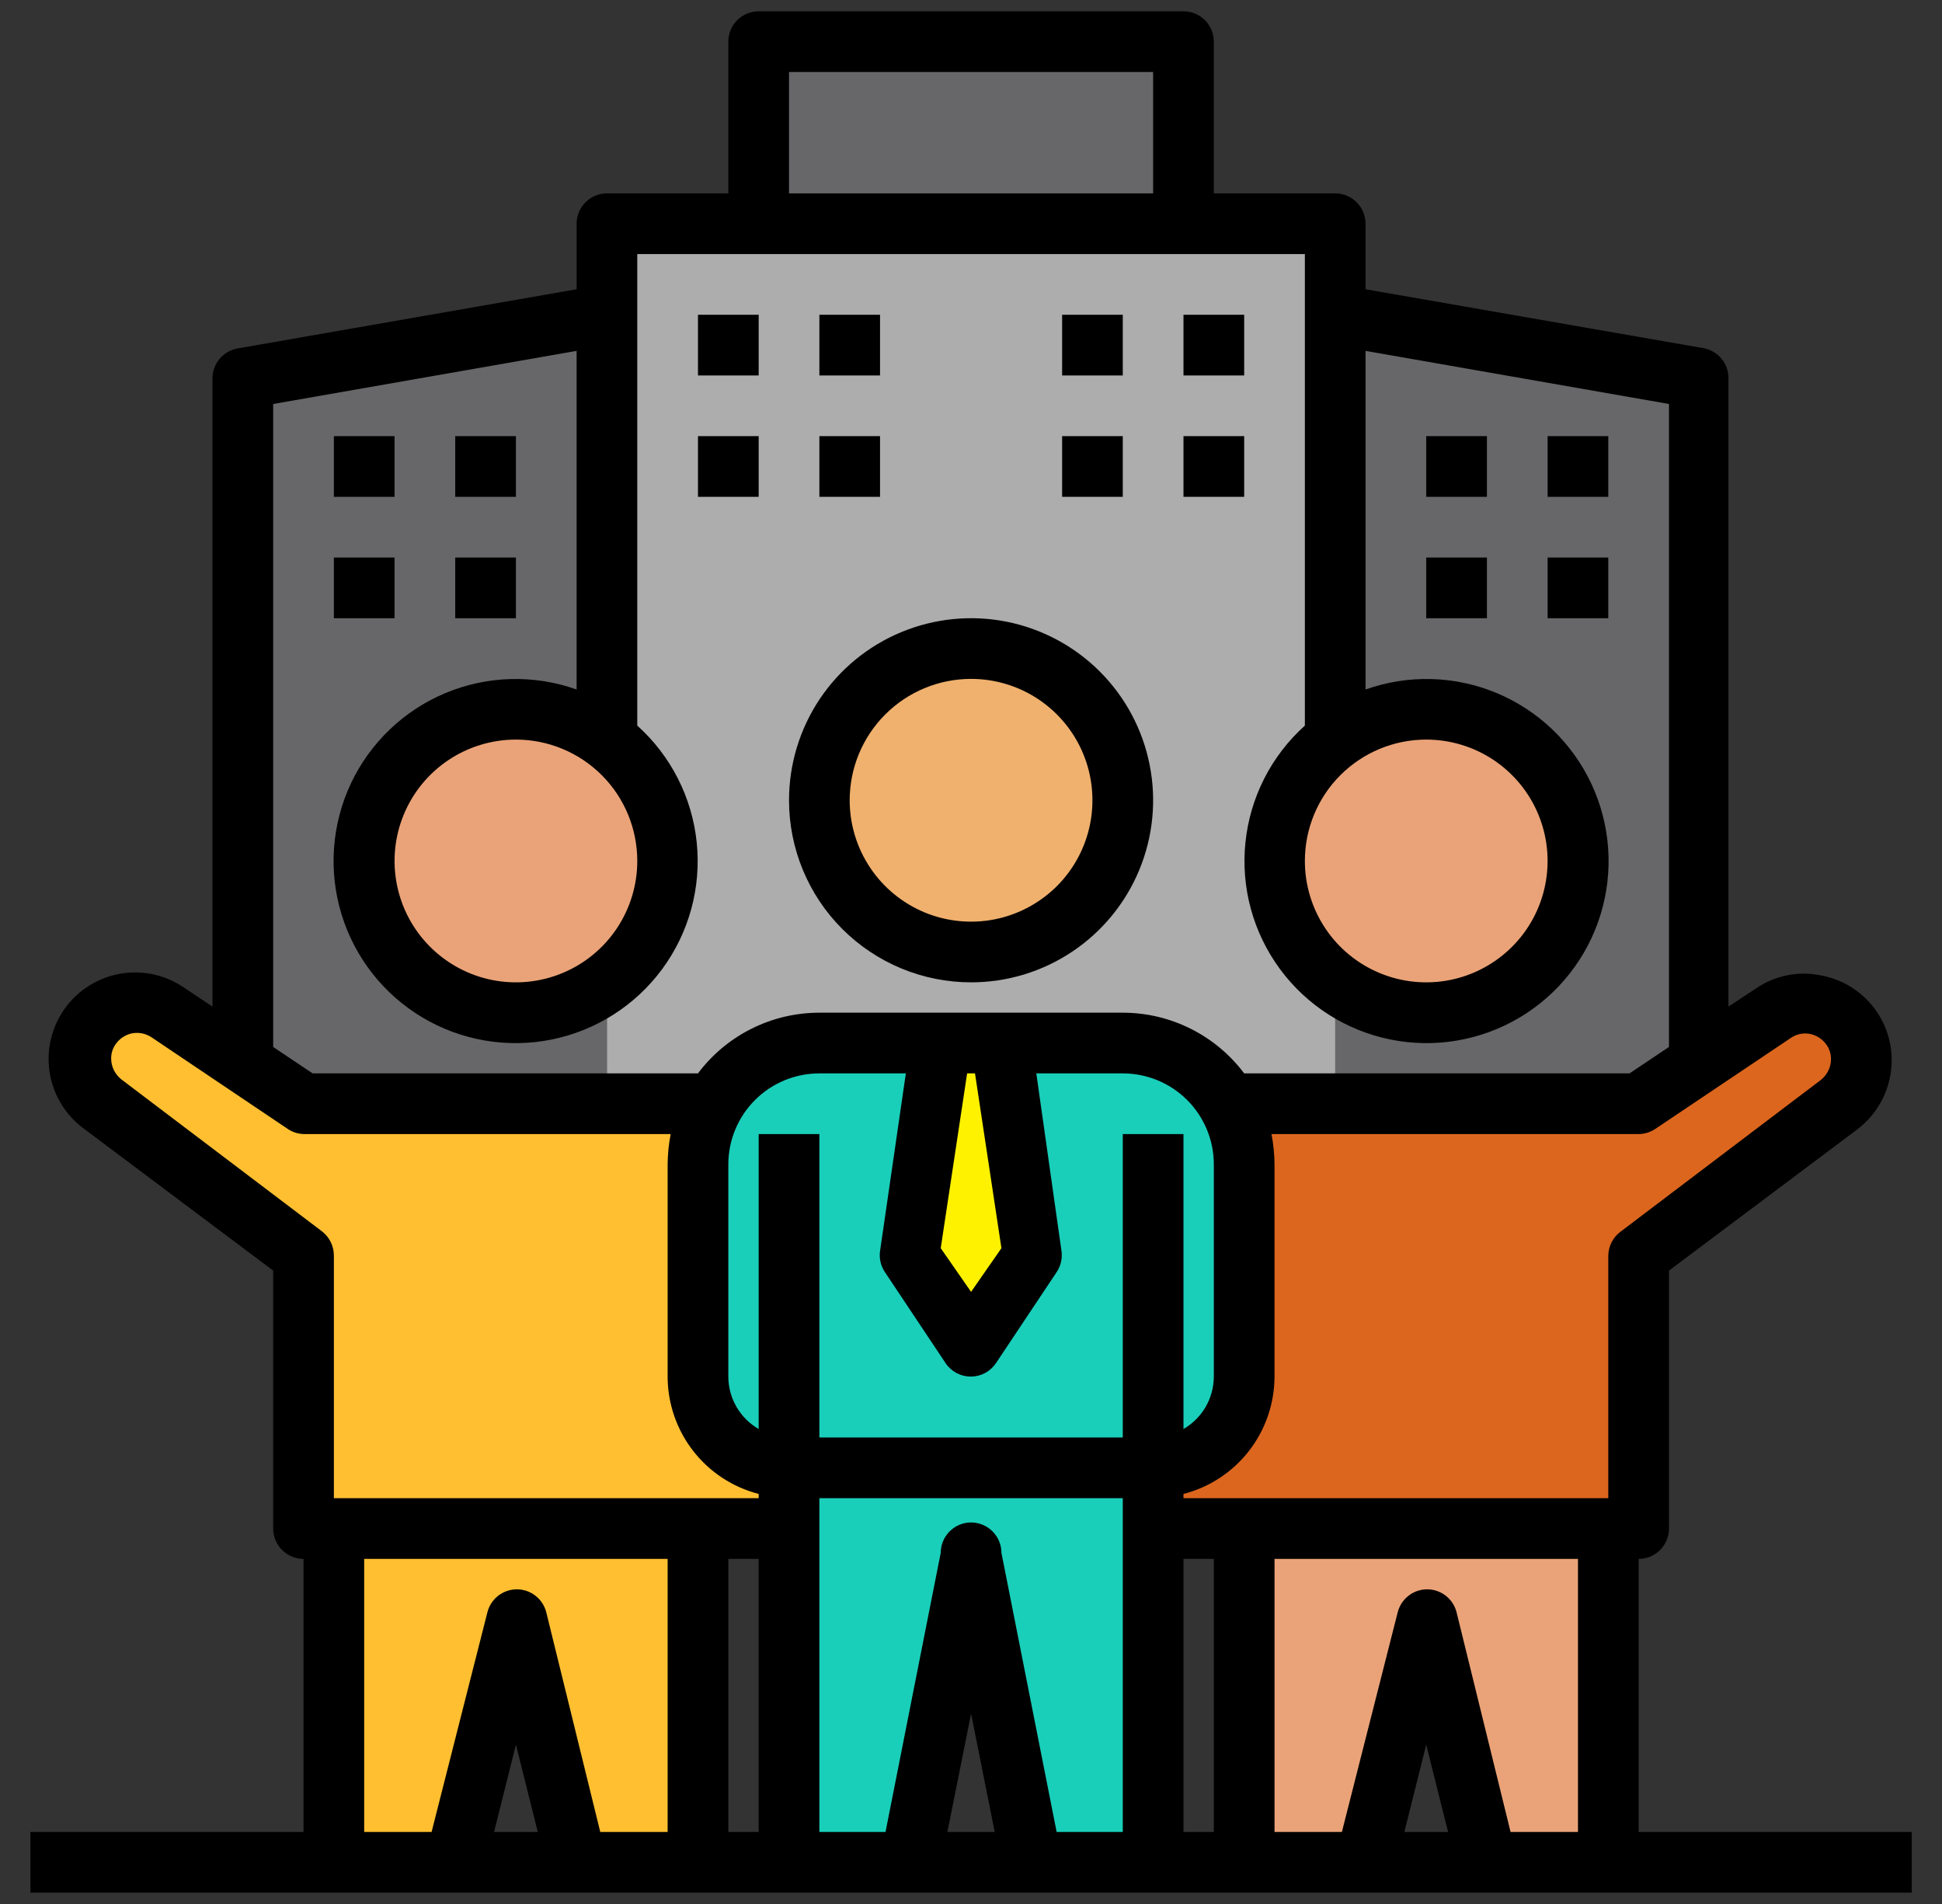 <svg width="51" height="50" viewBox="0 0 51 50" fill="none" xmlns="http://www.w3.org/2000/svg">
<rect x="0" y="0" width="51" height="50" fill="#333333" stroke="none"/>
<path d="M44.627 28.985H35.065V8.266L44.627 9.86V28.985Z" fill="#676668"/>
<path d="M6.377 28.985H15.94V8.266L6.377 9.86V28.985Z" fill="#676668"/>
<path d="M15.94 5.875H35.065V28.985H15.94V5.875Z" fill="#ADADAD"/>
<path d="M20.721 38.547V48.906H23.908L25.502 40.938L27.096 48.906H30.283V38.547" fill="#19CFBA"/>
<path d="M2.713 29.024L7.973 32.969V40.141H20.723V28.984H7.973L4.419 26.594C4.092 26.385 3.697 26.314 3.318 26.394C2.94 26.475 2.608 26.701 2.395 27.024C2.184 27.336 2.1 27.716 2.159 28.087C2.218 28.459 2.416 28.794 2.713 29.024Z" fill="#FFBF31"/>
<path d="M48.293 29.024L43.033 32.969V40.141H30.283V28.985H43.033L46.587 26.594C46.748 26.486 46.929 26.411 47.119 26.372C47.309 26.334 47.505 26.334 47.696 26.372C47.886 26.41 48.067 26.485 48.228 26.593C48.389 26.7 48.528 26.839 48.635 27C48.85 27.317 48.935 27.704 48.871 28.081C48.807 28.459 48.6 28.796 48.293 29.024Z" fill="#DC661E"/>
<path d="M20.721 38.547H30.283C30.917 38.547 31.525 38.295 31.974 37.847C32.422 37.398 32.674 36.79 32.674 36.156V30.578C32.674 29.733 32.338 28.922 31.74 28.324C31.142 27.727 30.332 27.391 29.486 27.391H21.518C20.672 27.391 19.861 27.727 19.264 28.324C18.666 28.922 18.33 29.733 18.33 30.578V36.156C18.33 36.79 18.582 37.398 19.03 37.847C19.479 38.295 20.087 38.547 20.721 38.547Z" fill="#19CFBA"/>
<path d="M8.768 40.141V48.906H11.955L13.549 42.531L15.143 48.906H18.33V40.141" fill="#FFBF31"/>
<path d="M32.674 40.141V48.906H35.861L37.455 42.531L39.049 48.906H42.236V40.141" fill="#EAA378"/>
<path d="M26.299 27.391L27.096 32.969L25.502 35.359L23.908 32.969L24.705 27.391" fill="#FFF200"/>
<path d="M13.549 26.594C15.749 26.594 17.533 24.81 17.533 22.61C17.533 20.409 15.749 18.625 13.549 18.625C11.348 18.625 9.564 20.409 9.564 22.61C9.564 24.81 11.348 26.594 13.549 26.594Z" fill="#EAA378"/>
<path d="M25.502 25C27.703 25 29.486 23.216 29.486 21.016C29.486 18.815 27.703 17.031 25.502 17.031C23.301 17.031 21.518 18.815 21.518 21.016C21.518 23.216 23.301 25 25.502 25Z" fill="#F0B16E"/>
<path d="M37.455 26.594C39.656 26.594 41.44 24.81 41.44 22.61C41.44 20.409 39.656 18.625 37.455 18.625C35.255 18.625 33.471 20.409 33.471 22.61C33.471 24.81 35.255 26.594 37.455 26.594Z" fill="#EAA378"/>
<path d="M19.924 1.094H31.08V5.875H19.924V1.094Z" fill="#676668"/>
<path d="M25.502 25.797C26.448 25.797 27.372 25.517 28.158 24.991C28.945 24.466 29.557 23.719 29.919 22.846C30.281 21.972 30.376 21.01 30.191 20.083C30.007 19.155 29.552 18.304 28.883 17.635C28.214 16.966 27.362 16.511 26.435 16.326C25.507 16.142 24.546 16.237 23.672 16.599C22.799 16.96 22.052 17.573 21.526 18.359C21.001 19.146 20.721 20.07 20.721 21.016C20.721 22.284 21.224 23.5 22.121 24.397C23.018 25.293 24.234 25.797 25.502 25.797ZM25.502 17.828C26.132 17.828 26.749 18.015 27.273 18.365C27.797 18.716 28.206 19.213 28.447 19.796C28.688 20.378 28.751 21.019 28.628 21.638C28.505 22.256 28.202 22.824 27.756 23.27C27.31 23.715 26.742 24.019 26.124 24.142C25.506 24.265 24.865 24.202 24.282 23.961C23.7 23.719 23.202 23.311 22.852 22.787C22.501 22.262 22.314 21.646 22.314 21.016C22.314 20.17 22.65 19.36 23.248 18.762C23.846 18.164 24.657 17.828 25.502 17.828Z" fill="black"/>
<path d="M43.033 40.938C43.245 40.938 43.447 40.854 43.597 40.704C43.746 40.555 43.83 40.352 43.83 40.141V33.367L48.771 29.662C49.053 29.449 49.282 29.173 49.44 28.856C49.597 28.54 49.679 28.191 49.679 27.837C49.678 27.307 49.491 26.794 49.15 26.387C48.809 25.981 48.337 25.707 47.815 25.614C47.523 25.554 47.222 25.553 46.931 25.612C46.639 25.671 46.362 25.788 46.117 25.956L45.392 26.434V9.939C45.395 9.749 45.33 9.565 45.208 9.419C45.087 9.273 44.918 9.175 44.73 9.142L35.861 7.596V5.875C35.861 5.664 35.777 5.461 35.628 5.312C35.478 5.162 35.276 5.078 35.065 5.078H31.877V1.094C31.877 0.883 31.793 0.68 31.644 0.53C31.494 0.381 31.291 0.297 31.08 0.297H19.924C19.712 0.297 19.51 0.381 19.36 0.53C19.211 0.68 19.127 0.883 19.127 1.094V5.078H15.94C15.728 5.078 15.525 5.162 15.376 5.312C15.226 5.461 15.143 5.664 15.143 5.875V7.596L6.241 9.15C6.054 9.183 5.885 9.281 5.764 9.427C5.642 9.573 5.577 9.757 5.58 9.947V26.434L4.863 25.956C4.372 25.608 3.762 25.468 3.168 25.569C2.574 25.67 2.044 26.003 1.695 26.494C1.347 26.986 1.207 27.595 1.308 28.189C1.409 28.784 1.742 29.313 2.233 29.662L7.174 33.367V40.141C7.174 40.352 7.258 40.555 7.407 40.704C7.557 40.854 7.759 40.938 7.971 40.938V48.109H0.799V49.703H50.205V48.109H43.033V40.938ZM37.455 19.422C38.086 19.422 38.702 19.609 39.226 19.959C39.75 20.309 40.159 20.807 40.4 21.39C40.641 21.972 40.704 22.613 40.581 23.231C40.458 23.85 40.155 24.418 39.709 24.863C39.263 25.309 38.695 25.613 38.077 25.736C37.459 25.859 36.818 25.796 36.235 25.554C35.653 25.313 35.155 24.905 34.805 24.38C34.455 23.856 34.268 23.24 34.268 22.61C34.268 21.764 34.603 20.953 35.201 20.356C35.799 19.758 36.61 19.422 37.455 19.422ZM20.721 1.891H30.283V5.078H20.721V1.891ZM16.736 22.61C16.736 23.24 16.549 23.856 16.199 24.38C15.849 24.905 15.351 25.313 14.769 25.554C14.186 25.796 13.545 25.859 12.927 25.736C12.309 25.613 11.741 25.309 11.295 24.863C10.849 24.418 10.546 23.85 10.423 23.231C10.3 22.613 10.363 21.972 10.604 21.39C10.845 20.807 11.254 20.309 11.778 19.959C12.302 19.609 12.918 19.422 13.549 19.422C14.394 19.422 15.205 19.758 15.803 20.356C16.401 20.953 16.736 21.764 16.736 22.61ZM7.174 10.609L15.143 9.214V18.107C14.024 17.709 12.797 17.742 11.701 18.199C10.605 18.656 9.718 19.505 9.213 20.579C8.709 21.654 8.622 22.878 8.97 24.014C9.318 25.149 10.076 26.114 11.096 26.721C12.117 27.328 13.327 27.534 14.49 27.298C15.654 27.062 16.689 26.402 17.392 25.446C18.096 24.489 18.419 23.305 18.297 22.124C18.176 20.943 17.62 19.849 16.736 19.055V6.672H34.268V19.055C33.384 19.849 32.828 20.943 32.707 22.124C32.585 23.305 32.908 24.489 33.612 25.446C34.315 26.402 35.35 27.062 36.514 27.298C37.677 27.534 38.887 27.328 39.908 26.721C40.928 26.114 41.686 25.149 42.034 24.014C42.382 22.878 42.295 21.654 41.79 20.579C41.286 19.505 40.399 18.656 39.303 18.199C38.207 17.742 36.98 17.709 35.861 18.107V9.214L43.83 10.609V27.494L42.794 28.188H32.674C32.303 27.693 31.821 27.291 31.268 27.015C30.715 26.738 30.105 26.594 29.486 26.594H21.518C20.899 26.594 20.289 26.738 19.736 27.015C19.183 27.291 18.701 27.693 18.33 28.188H8.21L7.174 27.494V10.609ZM26.299 32.778L25.502 33.925L24.705 32.778L25.398 28.188H25.605L26.299 32.778ZM12.975 48.109L13.549 45.815L14.123 48.109H12.975ZM17.533 48.109H15.764L14.346 42.34C14.303 42.168 14.203 42.015 14.063 41.906C13.923 41.796 13.75 41.737 13.573 41.737C13.395 41.737 13.223 41.796 13.082 41.906C12.943 42.015 12.843 42.168 12.8 42.34L11.334 48.109H9.564V40.938H17.533V48.109ZM19.924 48.109H19.127V40.938H19.924V48.109ZM19.924 39.344H8.768V32.969C8.768 32.845 8.739 32.723 8.683 32.612C8.628 32.502 8.548 32.406 8.449 32.331L3.189 28.347C3.106 28.282 3.038 28.198 2.991 28.103C2.944 28.008 2.919 27.903 2.919 27.797C2.918 27.666 2.957 27.539 3.03 27.431C3.132 27.279 3.289 27.173 3.468 27.136C3.645 27.103 3.828 27.14 3.978 27.239L7.532 29.63C7.66 29.723 7.813 29.776 7.971 29.781H17.613C17.562 30.044 17.535 30.311 17.533 30.578V36.156C17.535 36.861 17.771 37.545 18.204 38.102C18.637 38.659 19.241 39.056 19.924 39.232V39.344ZM24.88 48.109L25.502 45.002L26.123 48.109H24.88ZM29.486 48.109H27.749L26.299 40.778C26.299 40.567 26.215 40.364 26.065 40.215C25.916 40.065 25.713 39.981 25.502 39.981C25.291 39.981 25.088 40.065 24.939 40.215C24.789 40.364 24.705 40.567 24.705 40.778L23.255 48.109H21.518V39.344H29.486V48.109ZM29.486 37.75H21.518V29.781H19.924V37.527C19.683 37.388 19.483 37.188 19.343 36.948C19.203 36.707 19.129 36.434 19.127 36.156V30.578C19.127 29.944 19.379 29.336 19.827 28.888C20.276 28.439 20.884 28.188 21.518 28.188H23.789L23.111 32.857C23.085 33.05 23.131 33.246 23.239 33.407L24.833 35.798C24.905 35.906 25.004 35.995 25.119 36.057C25.235 36.118 25.363 36.15 25.494 36.15C25.625 36.15 25.753 36.118 25.869 36.057C25.984 35.995 26.082 35.906 26.155 35.798L27.749 33.407C27.857 33.246 27.903 33.05 27.877 32.857L27.215 28.188H29.486C30.12 28.188 30.728 28.439 31.177 28.888C31.625 29.336 31.877 29.944 31.877 30.578V36.156C31.875 36.434 31.801 36.707 31.661 36.948C31.521 37.188 31.321 37.388 31.08 37.527V29.781H29.486V37.75ZM31.877 48.109H31.08V40.938H31.877V48.109ZM36.881 48.109L37.455 45.815L38.029 48.109H36.881ZM41.44 48.109H39.67L38.252 42.34C38.209 42.168 38.109 42.015 37.969 41.906C37.829 41.796 37.657 41.737 37.479 41.737C37.301 41.737 37.129 41.796 36.989 41.906C36.849 42.015 36.749 42.168 36.706 42.34L35.24 48.109H33.471V40.938H41.44V48.109ZM42.236 32.969V39.344H31.08V39.232C31.763 39.056 32.367 38.659 32.8 38.102C33.233 37.545 33.468 36.861 33.471 36.156V30.578C33.469 30.311 33.442 30.044 33.391 29.781H43.033C43.189 29.78 43.342 29.733 43.471 29.646L47.033 27.255C47.106 27.206 47.188 27.171 47.274 27.153C47.36 27.135 47.449 27.135 47.535 27.152C47.715 27.189 47.872 27.295 47.974 27.447C48.047 27.555 48.086 27.682 48.085 27.813C48.085 27.919 48.06 28.024 48.013 28.119C47.966 28.214 47.898 28.298 47.815 28.363L42.555 32.347C42.458 32.42 42.379 32.514 42.324 32.621C42.269 32.729 42.239 32.848 42.236 32.969Z" fill="black"/>
<path d="M18.33 8.266H19.924V9.86H18.33V8.266Z" fill="black"/>
<path d="M21.518 8.266H23.111V9.86H21.518V8.266Z" fill="black"/>
<path d="M18.33 11.453H19.924V13.047H18.33V11.453Z" fill="black"/>
<path d="M21.518 11.453H23.111V13.047H21.518V11.453Z" fill="black"/>
<path d="M27.893 8.266H29.486V9.86H27.893V8.266Z" fill="black"/>
<path d="M31.08 8.266H32.674V9.86H31.08V8.266Z" fill="black"/>
<path d="M27.893 11.453H29.486V13.047H27.893V11.453Z" fill="black"/>
<path d="M31.08 11.453H32.674V13.047H31.08V11.453Z" fill="black"/>
<path d="M8.768 11.453H10.361V13.047H8.768V11.453Z" fill="black"/>
<path d="M11.955 11.453H13.549V13.047H11.955V11.453Z" fill="black"/>
<path d="M8.768 14.641H10.361V16.235H8.768V14.641Z" fill="black"/>
<path d="M11.955 14.641H13.549V16.235H11.955V14.641Z" fill="black"/>
<path d="M37.455 11.453H39.049V13.047H37.455V11.453Z" fill="black"/>
<path d="M40.643 11.453H42.236V13.047H40.643V11.453Z" fill="black"/>
<path d="M37.455 14.641H39.049V16.235H37.455V14.641Z" fill="black"/>
<path d="M40.643 14.641H42.236V16.235H40.643V14.641Z" fill="black"/>
</svg>
